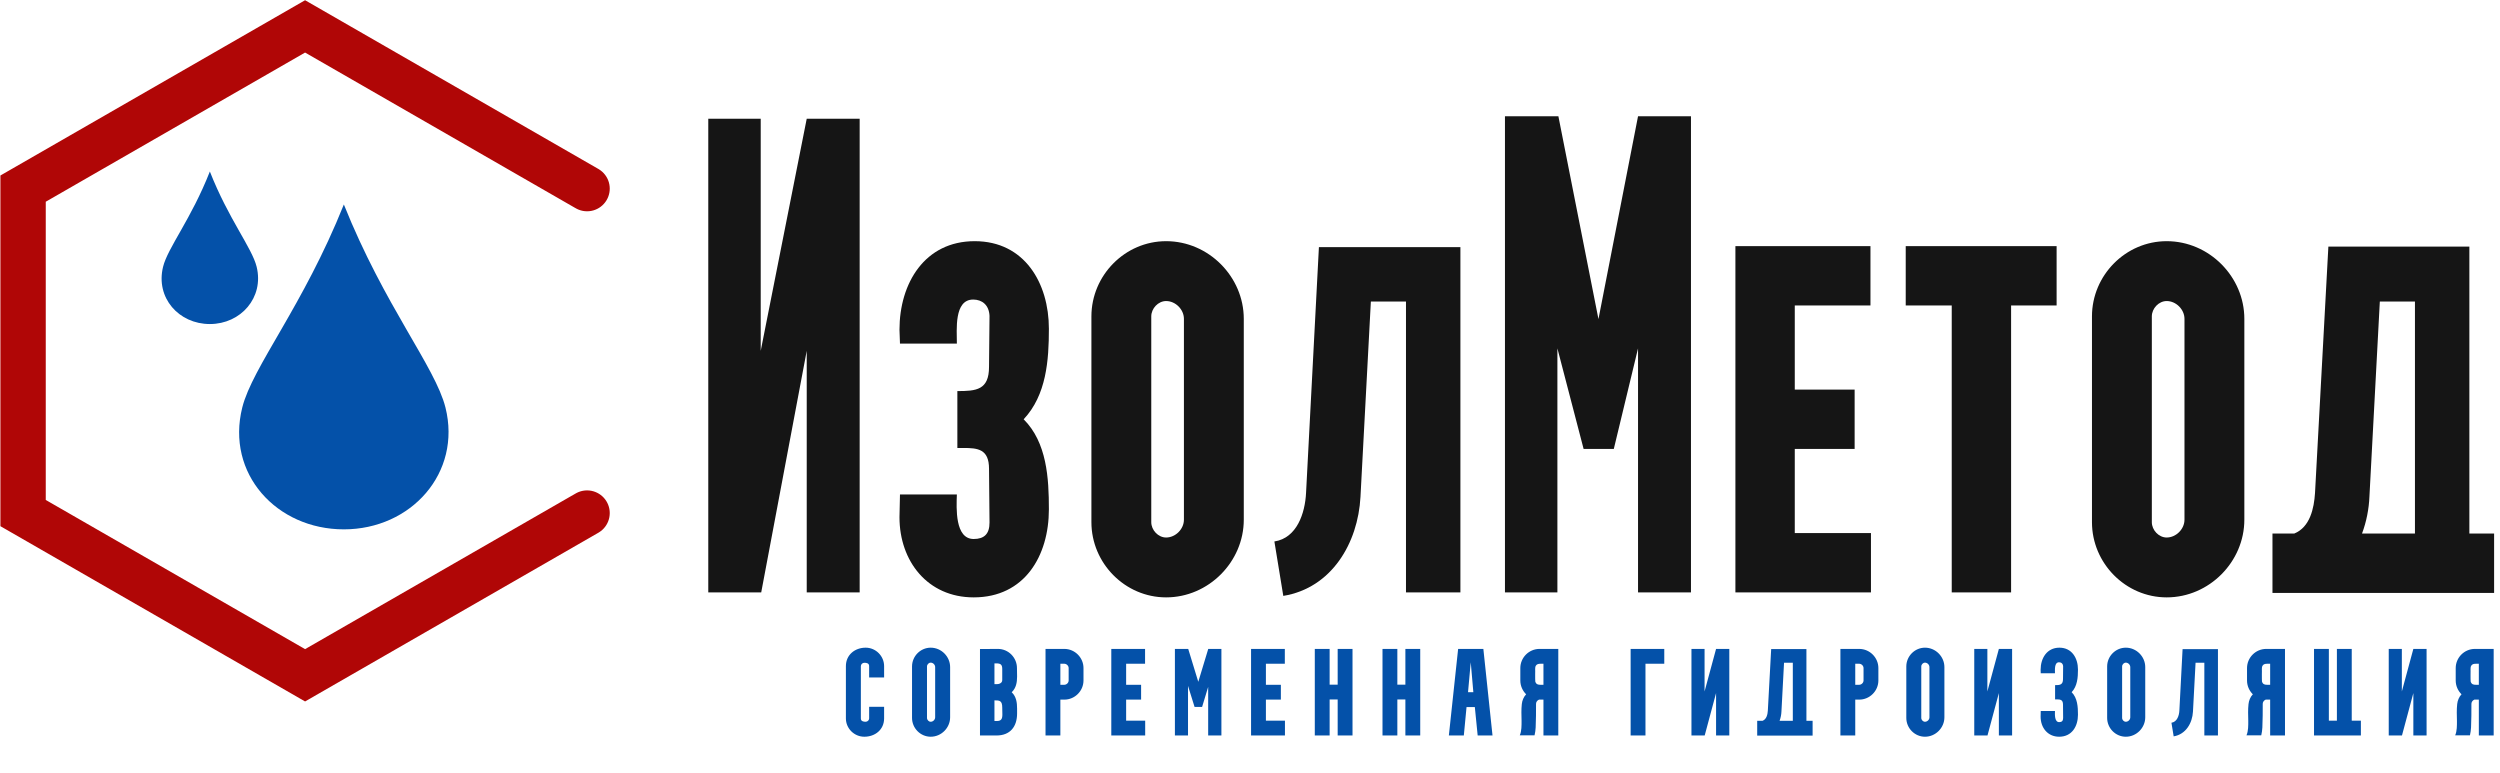 <?xml version="1.0" encoding="UTF-8"?> <svg xmlns="http://www.w3.org/2000/svg" viewBox="484 2031.5 3032 937" width="3032" height="937" data-guides="{&quot;vertical&quot;:[],&quot;horizontal&quot;:[]}"><path fill="none" stroke="#B00606" fill-opacity="1" stroke-width="55" stroke-opacity="1" color="rgb(51, 51, 51)" font-size-adjust="none" stroke-linecap="round" id="tSvg30bb6d38b9" title="Path 1" d="M 1196 2260.25 C 1082 2194.667 968 2129.083 854 2063.5C 740 2129.083 626 2194.667 512 2260.25C 512 2391.417 512 2522.583 512 2653.75C 626 2719.333 740 2784.917 854 2850.5C 968 2784.917 1082 2719.333 1196 2653.75"></path><path fill="#0451A9" stroke="none" fill-opacity="1" stroke-width="1" stroke-opacity="1" color="rgb(51, 51, 51)" font-size-adjust="none" id="tSvg1751bc54ba7" title="Path 2" d="M 1024.257 2525.75 C 1044.062 2604.914 982.698 2673.5 901.035 2673.5C 819.373 2673.5 757.766 2605.88 777.814 2525.75C 790.137 2476.5 851.747 2402.625 901.035 2279.5C 950.324 2402.625 1011.935 2476.5 1024.257 2525.75Z"></path><path fill="#0451A9" stroke="none" fill-opacity="1" stroke-width="1" stroke-opacity="1" color="rgb(51, 51, 51)" font-size-adjust="none" id="tSvgf9807cd648" title="Path 3" d="M 795.276 2355.125 C 804.399 2392.296 776.133 2424.5 738.516 2424.5C 700.9 2424.5 672.522 2392.749 681.757 2355.125C 687.433 2332 715.813 2297.312 738.516 2239.5C 761.22 2297.312 789.6 2332 795.276 2355.125Z"></path><path fill="#151515" stroke="none" fill-opacity="1" stroke-width="1" stroke-opacity="1" color="rgb(51, 51, 51)" font-size-adjust="none" id="tSvg187179044e6" title="Path 4" d="M 3240.05 2678.6 C 3248.85 2678.6 3257.65 2678.6 3266.45 2678.6C 3285.65 2670.8 3290.45 2648 3291.65 2629.4C 3297.05 2529.8 3302.45 2430.2 3307.85 2330.6C 3364.85 2330.6 3421.85 2330.6 3478.85 2330.6C 3478.85 2446.6 3478.85 2562.6 3478.85 2678.6C 3488.85 2678.6 3498.85 2678.6 3508.85 2678.6C 3508.85 2702.6 3508.85 2726.6 3508.85 2750.6C 3419.25 2750.6 3329.65 2750.6 3240.05 2750.6C 3240.05 2726.6 3240.05 2702.6 3240.05 2678.6ZM 3357.65 2633.6 C 3357.05 2648.6 3354.05 2664.2 3348.65 2678.6C 3370.05 2678.6 3391.45 2678.6 3412.85 2678.6C 3412.85 2584.8 3412.85 2491 3412.85 2397.2C 3398.65 2397.2 3384.45 2397.2 3370.25 2397.2C 3366.05 2476 3361.85 2554.8 3357.65 2633.6Z"></path><path fill="#151515" stroke="none" fill-opacity="1" stroke-width="1" stroke-opacity="1" color="rgb(51, 51, 51)" font-size-adjust="none" id="tSvgfef5f0bcc3" title="Path 5" d="M 3021.14 2664.8 C 3021.14 2581.6 3021.14 2498.4 3021.14 2415.2C 3021.14 2365.4 3061.94 2324 3111.74 2324C 3163.34 2324 3205.94 2367.2 3205.94 2418.2C 3205.94 2499.4 3205.94 2580.6 3205.94 2661.8C 3205.94 2712.8 3163.34 2756 3111.74 2756C 3061.94 2756 3021.14 2714.6 3021.14 2664.8ZM 3111.74 2396.6 C 3102.14 2396.6 3093.74 2405.6 3093.74 2415.2C 3093.74 2498.4 3093.74 2581.6 3093.74 2664.8C 3093.74 2674.4 3102.14 2683.4 3111.74 2683.4C 3123.14 2683.4 3133.34 2673.2 3133.34 2661.8C 3133.34 2580.6 3133.34 2499.4 3133.34 2418.2C 3133.34 2406.8 3123.14 2396.6 3111.74 2396.6Z"></path><path fill="#151515" stroke="none" fill-opacity="1" stroke-width="1" stroke-opacity="1" color="rgb(51, 51, 51)" font-size-adjust="none" id="tSvg71a116bea3" title="Path 6" d="M 2851.06 2402 C 2832.46 2402 2813.86 2402 2795.26 2402C 2795.26 2378 2795.26 2354 2795.26 2330C 2856.26 2330 2917.26 2330 2978.26 2330C 2978.26 2354 2978.26 2378 2978.26 2402C 2959.86 2402 2941.46 2402 2923.06 2402C 2923.06 2518 2923.06 2634 2923.06 2750C 2899.06 2750 2875.06 2750 2851.06 2750C 2851.06 2634 2851.06 2518 2851.06 2402Z"></path><path fill="#151515" stroke="none" fill-opacity="1" stroke-width="1" stroke-opacity="1" color="rgb(51, 51, 51)" font-size-adjust="none" id="tSvg163ac9774fe" title="Path 7" d="M 2588.7 2330 C 2643.3 2330 2697.9 2330 2752.5 2330C 2752.5 2354 2752.5 2378 2752.5 2402C 2721.9 2402 2691.3 2402 2660.7 2402C 2660.7 2436 2660.7 2470 2660.7 2504C 2684.9 2504 2709.1 2504 2733.3 2504C 2733.3 2528 2733.3 2552 2733.3 2576C 2709.1 2576 2684.9 2576 2660.7 2576C 2660.7 2610 2660.7 2644 2660.7 2678C 2691.5 2678 2722.3 2678 2753.1 2678C 2753.1 2702 2753.1 2726 2753.1 2750C 2698.3 2750 2643.5 2750 2588.7 2750C 2588.7 2610 2588.7 2470 2588.7 2330Z"></path><path fill="#151515" stroke="none" fill-opacity="1" stroke-width="1" stroke-opacity="1" color="rgb(51, 51, 51)" font-size-adjust="none" id="tSvg59d4ec4aad" title="Path 8" d="M 2372.81 2750 C 2351.61 2750 2330.41 2750 2309.21 2750C 2309.21 2557.5 2309.21 2365 2309.21 2172.5C 2330.41 2172.5 2351.61 2172.5 2372.81 2172.5C 2373.21 2172.5 2373.61 2172.5 2374.01 2172.5C 2390.21 2254.5 2406.41 2336.5 2422.61 2418.5C 2438.61 2336.5 2454.61 2254.5 2470.61 2172.5C 2492.01 2172.5 2513.41 2172.5 2534.81 2172.5C 2534.81 2365 2534.81 2557.5 2534.81 2750C 2513.41 2750 2492.01 2750 2470.61 2750C 2470.61 2651.333 2470.61 2552.667 2470.61 2454C 2460.81 2494.667 2451.01 2535.333 2441.21 2576C 2429.01 2576 2416.81 2576 2404.61 2576C 2394.01 2535.333 2383.41 2494.667 2372.81 2454C 2372.81 2552.667 2372.81 2651.333 2372.81 2750Z"></path><path fill="#151515" stroke="none" fill-opacity="1" stroke-width="1" stroke-opacity="1" color="rgb(51, 51, 51)" font-size-adjust="none" id="tSvgee01a909bc" title="Path 9" d="M 2040.38 2754.2 C 2036.78 2732.2 2033.18 2710.2 2029.58 2688.2C 2057.18 2684 2066.78 2653.4 2067.98 2629.4C 2073.18 2530 2078.38 2430.6 2083.58 2331.2C 2140.78 2331.2 2197.98 2331.2 2255.18 2331.2C 2255.18 2470.8 2255.18 2610.4 2255.18 2750C 2233.18 2750 2211.18 2750 2189.18 2750C 2189.18 2632.4 2189.18 2514.8 2189.18 2397.2C 2174.98 2397.2 2160.78 2397.2 2146.58 2397.2C 2142.38 2476.2 2138.18 2555.2 2133.98 2634.2C 2130.98 2690 2099.18 2744.6 2040.38 2754.2Z"></path><path fill="#151515" stroke="none" fill-opacity="1" stroke-width="1" stroke-opacity="1" color="rgb(51, 51, 51)" font-size-adjust="none" id="tSvg5fb07df0e1" title="Path 10" d="M 1807.66 2664.8 C 1807.66 2581.6 1807.66 2498.4 1807.66 2415.2C 1807.66 2365.4 1848.46 2324 1898.26 2324C 1949.86 2324 1992.46 2367.2 1992.46 2418.2C 1992.46 2499.4 1992.46 2580.6 1992.46 2661.8C 1992.46 2712.8 1949.86 2756 1898.26 2756C 1848.46 2756 1807.66 2714.6 1807.66 2664.8ZM 1898.26 2396.6 C 1888.66 2396.6 1880.26 2405.6 1880.26 2415.2C 1880.26 2498.4 1880.26 2581.6 1880.26 2664.8C 1880.26 2674.4 1888.66 2683.4 1898.26 2683.4C 1909.66 2683.4 1919.86 2673.2 1919.86 2661.8C 1919.86 2580.6 1919.86 2499.4 1919.86 2418.2C 1919.86 2406.8 1909.66 2396.6 1898.26 2396.6Z"></path><path fill="#151515" stroke="none" fill-opacity="1" stroke-width="1" stroke-opacity="1" color="rgb(51, 51, 51)" font-size-adjust="none" id="tSvg1b66fcf6e4" title="Path 11" d="M 1574.89 2658.8 C 1575.09 2649.6 1575.29 2640.4 1575.49 2631.2C 1598.49 2631.2 1621.49 2631.2 1644.49 2631.2C 1643.89 2648 1642.09 2685.2 1664.89 2685.2C 1677.49 2685.2 1684.09 2679.2 1684.09 2665.4C 1683.89 2643.6 1683.69 2621.8 1683.49 2600C 1683.49 2576 1669.69 2574.8 1652.29 2574.8C 1649.89 2574.8 1647.49 2574.8 1645.09 2574.8C 1645.09 2551.8 1645.09 2528.8 1645.09 2505.8C 1667.89 2505.8 1683.49 2504.6 1683.49 2476.4C 1683.69 2455.8 1683.89 2435.2 1684.09 2414.6C 1683.49 2401.4 1675.09 2394.8 1664.29 2394.8C 1640.89 2394.8 1644.49 2431.4 1644.49 2448.2C 1621.49 2448.2 1598.49 2448.2 1575.49 2448.2C 1575.29 2442.6 1575.09 2437 1574.89 2431.4C 1574.89 2375 1605.49 2324 1666.09 2324C 1726.69 2324 1756.09 2375 1756.09 2430.2C 1756.09 2468.6 1753.09 2510.6 1725.49 2540C 1753.69 2568.2 1756.09 2611.4 1756.09 2649.2C 1756.09 2705.6 1726.69 2756 1664.89 2756C 1609.09 2756 1574.89 2712.2 1574.89 2658.8Z"></path><path fill="#151515" stroke="none" fill-opacity="1" stroke-width="1" stroke-opacity="1" color="rgb(51, 51, 51)" font-size-adjust="none" id="tSvgfcdd2384d8" title="Path 12" d="M 1343 2175.5 C 1364.2 2175.5 1385.4 2175.5 1406.6 2175.5C 1406.6 2269.333 1406.6 2363.167 1406.6 2457C 1425.2 2363.167 1443.8 2269.333 1462.4 2175.5C 1483.8 2175.5 1505.2 2175.5 1526.6 2175.5C 1526.6 2367 1526.6 2558.5 1526.6 2750C 1505.2 2750 1483.8 2750 1462.4 2750C 1462.4 2652.333 1462.4 2554.667 1462.4 2457C 1444 2554.667 1425.6 2652.333 1407.2 2750C 1385.8 2750 1364.4 2750 1343 2750C 1343 2558.5 1343 2367 1343 2175.5Z"></path><path fill="#0451A9" stroke="none" fill-opacity="1" stroke-width="1" stroke-opacity="1" color="rgb(51, 51, 51)" font-size-adjust="none" id="tSvg11935852ebf" title="Path 13" d="M 1509.9 2902.8 C 1509.9 2881.65 1509.9 2860.5 1509.9 2839.35C 1509.9 2825.7 1520.85 2817 1533.9 2817C 1546.2 2817 1556.25 2827.2 1556.25 2839.35C 1556.25 2843.95 1556.25 2848.55 1556.25 2853.15C 1550.2 2853.15 1544.15 2853.15 1538.1 2853.15C 1538.1 2848.55 1538.1 2843.95 1538.1 2839.35C 1538.1 2835.9 1535.1 2835.3 1532.25 2835.3C 1530 2835.3 1528.05 2837.25 1528.05 2839.35C 1528.05 2860.5 1528.05 2881.65 1528.05 2902.8C 1528.05 2906.25 1531.05 2906.85 1533.9 2906.85C 1536.15 2906.85 1538.1 2904.9 1538.1 2902.8C 1538.1 2898.1 1538.1 2893.4 1538.1 2888.7C 1544.15 2888.7 1550.2 2888.7 1556.25 2888.7C 1556.25 2893.4 1556.25 2898.1 1556.25 2902.8C 1556.25 2916.45 1545.3 2925 1532.25 2925C 1519.95 2925 1509.9 2914.95 1509.9 2902.8ZM 1590.11 2902.2 C 1590.11 2881.4 1590.11 2860.6 1590.11 2839.8C 1590.11 2827.35 1600.31 2817 1612.76 2817C 1625.66 2817 1636.31 2827.8 1636.31 2840.55C 1636.31 2860.85 1636.31 2881.15 1636.31 2901.45C 1636.31 2914.2 1625.66 2925 1612.76 2925C 1600.31 2925 1590.11 2914.65 1590.11 2902.2ZM 1612.76 2835.15 C 1610.36 2835.15 1608.26 2837.4 1608.26 2839.8C 1608.26 2860.6 1608.26 2881.4 1608.26 2902.2C 1608.26 2904.6 1610.36 2906.85 1612.76 2906.85C 1615.61 2906.85 1618.16 2904.3 1618.16 2901.45C 1618.16 2881.15 1618.16 2860.85 1618.16 2840.55C 1618.16 2837.7 1615.61 2835.15 1612.76 2835.15ZM 1690.07 2880.9 C 1690.07 2889.25 1690.07 2897.6 1690.07 2905.95C 1691.02 2905.95 1691.97 2905.95 1692.92 2905.95C 1698.32 2905.95 1699.67 2903.4 1699.67 2898C 1699.62 2895.2 1699.57 2892.4 1699.52 2889.6C 1699.52 2881.05 1696.07 2880.9 1690.22 2880.9C 1690.17 2880.9 1690.12 2880.9 1690.07 2880.9ZM 1690.07 2836.05 C 1690.07 2844.45 1690.07 2852.85 1690.07 2861.25C 1691.02 2861.25 1691.97 2861.25 1692.92 2861.25C 1695.62 2861.25 1699.52 2860.05 1699.52 2856.3C 1699.52 2851.8 1699.52 2847.3 1699.52 2842.8C 1699.52 2837.4 1697.42 2836.05 1692.17 2836.05C 1691.47 2836.05 1690.77 2836.05 1690.07 2836.05ZM 1692.47 2923.5 C 1685.82 2923.5 1679.17 2923.5 1672.52 2923.5C 1672.52 2888.55 1672.52 2853.6 1672.52 2818.65C 1679.77 2818.6 1687.02 2818.55 1694.27 2818.5C 1707.02 2818.5 1717.37 2829 1717.37 2841.75C 1717.42 2845.2 1717.47 2848.65 1717.52 2852.1C 1717.52 2859.15 1716.32 2865.9 1711.07 2871C 1711.07 2871.05 1711.07 2871.1 1711.07 2871.15C 1716.62 2876.4 1717.52 2883.75 1717.52 2890.95C 1717.52 2892.9 1717.52 2894.85 1717.52 2896.8C 1717.52 2912.85 1709.12 2923.5 1692.47 2923.5ZM 1770.01 2923.5 C 1764.01 2923.5 1758.01 2923.5 1752.01 2923.5C 1752.01 2888.5 1752.01 2853.5 1752.01 2818.5C 1759.61 2818.5 1767.21 2818.5 1774.81 2818.5C 1787.56 2818.5 1798.06 2829 1798.06 2841.75C 1798.06 2846.75 1798.06 2851.75 1798.06 2856.75C 1798.06 2869.5 1787.56 2880 1774.81 2880C 1773.21 2880 1771.61 2880 1770.01 2880C 1770.01 2894.5 1770.01 2909 1770.01 2923.5ZM 1770.01 2836.5 C 1770.01 2845 1770.01 2853.5 1770.01 2862C 1771.61 2862 1773.21 2862 1774.81 2862C 1777.51 2862 1780.06 2859.6 1780.06 2856.75C 1780.06 2851.75 1780.06 2846.75 1780.06 2841.75C 1780.06 2838.9 1777.51 2836.5 1774.81 2836.5C 1773.21 2836.5 1771.61 2836.5 1770.01 2836.5ZM 1831.78 2818.5 C 1845.43 2818.5 1859.08 2818.5 1872.73 2818.5C 1872.73 2824.5 1872.73 2830.5 1872.73 2836.5C 1865.08 2836.5 1857.43 2836.5 1849.78 2836.5C 1849.78 2845 1849.78 2853.5 1849.78 2862C 1855.83 2862 1861.88 2862 1867.93 2862C 1867.93 2868 1867.93 2874 1867.93 2880C 1861.88 2880 1855.83 2880 1849.78 2880C 1849.78 2888.5 1849.78 2897 1849.78 2905.5C 1857.48 2905.5 1865.18 2905.5 1872.88 2905.5C 1872.88 2911.5 1872.88 2917.5 1872.88 2923.5C 1859.18 2923.5 1845.48 2923.5 1831.78 2923.5C 1831.78 2888.5 1831.78 2853.5 1831.78 2818.5ZM 1924.82 2923.5 C 1919.52 2923.5 1914.22 2923.5 1908.92 2923.5C 1908.92 2888.5 1908.92 2853.5 1908.92 2818.5C 1914.22 2818.5 1919.52 2818.5 1924.82 2818.5C 1924.92 2818.55 1925.02 2818.6 1925.12 2818.65C 1929.17 2831.9 1933.22 2845.15 1937.27 2858.4C 1941.27 2845.2 1945.27 2832 1949.27 2818.8C 1949.27 2818.7 1949.27 2818.6 1949.27 2818.5C 1954.62 2818.5 1959.97 2818.5 1965.32 2818.5C 1965.32 2853.5 1965.32 2888.5 1965.32 2923.5C 1959.97 2923.5 1954.62 2923.5 1949.27 2923.5C 1949.27 2903.85 1949.27 2884.2 1949.27 2864.55C 1946.82 2872.65 1944.37 2880.75 1941.92 2888.85C 1938.87 2888.85 1935.82 2888.85 1932.77 2888.85C 1930.12 2880.35 1927.47 2871.85 1924.82 2863.35C 1924.82 2883.4 1924.82 2903.45 1924.82 2923.5ZM 2001.29 2818.5 C 2014.94 2818.5 2028.59 2818.5 2042.24 2818.5C 2042.24 2824.5 2042.24 2830.5 2042.24 2836.5C 2034.59 2836.5 2026.94 2836.5 2019.29 2836.5C 2019.29 2845 2019.29 2853.5 2019.29 2862C 2025.34 2862 2031.39 2862 2037.44 2862C 2037.44 2868 2037.44 2874 2037.44 2880C 2031.39 2880 2025.34 2880 2019.29 2880C 2019.29 2888.5 2019.29 2897 2019.29 2905.5C 2026.99 2905.5 2034.69 2905.5 2042.39 2905.5C 2042.39 2911.5 2042.39 2917.5 2042.39 2923.5C 2028.69 2923.5 2014.99 2923.5 2001.29 2923.5C 2001.29 2888.5 2001.29 2853.5 2001.29 2818.5ZM 2096.58 2923.5 C 2090.58 2923.5 2084.58 2923.5 2078.58 2923.5C 2078.58 2888.5 2078.58 2853.5 2078.58 2818.5C 2084.58 2818.5 2090.58 2818.5 2096.58 2818.5C 2096.58 2832.95 2096.58 2847.4 2096.58 2861.85C 2099.83 2861.85 2103.08 2861.85 2106.33 2861.85C 2106.33 2847.4 2106.33 2832.95 2106.33 2818.5C 2112.33 2818.5 2118.33 2818.5 2124.33 2818.5C 2124.33 2853.5 2124.33 2888.5 2124.33 2923.5C 2118.33 2923.5 2112.33 2923.5 2106.33 2923.5C 2106.33 2908.95 2106.33 2894.4 2106.33 2879.85C 2103.08 2879.85 2099.83 2879.85 2096.58 2879.85C 2096.58 2894.4 2096.58 2908.95 2096.58 2923.5ZM 2178.7 2923.5 C 2172.7 2923.5 2166.7 2923.5 2160.7 2923.5C 2160.7 2888.5 2160.7 2853.5 2160.7 2818.5C 2166.7 2818.5 2172.7 2818.5 2178.7 2818.5C 2178.7 2832.95 2178.7 2847.4 2178.7 2861.85C 2181.95 2861.85 2185.2 2861.85 2188.45 2861.85C 2188.45 2847.4 2188.45 2832.95 2188.45 2818.5C 2194.45 2818.5 2200.45 2818.5 2206.45 2818.5C 2206.45 2853.5 2206.45 2888.5 2206.45 2923.5C 2200.45 2923.5 2194.45 2923.5 2188.45 2923.5C 2188.45 2908.95 2188.45 2894.4 2188.45 2879.85C 2185.2 2879.85 2181.95 2879.85 2178.7 2879.85C 2178.7 2894.4 2178.7 2908.95 2178.7 2923.5ZM 2259.32 2923.5 C 2253.27 2923.5 2247.22 2923.5 2241.17 2923.5C 2244.92 2888.5 2248.67 2853.5 2252.42 2818.5C 2262.62 2818.5 2272.82 2818.5 2283.02 2818.5C 2286.72 2853.5 2290.42 2888.5 2294.12 2923.5C 2288.12 2923.5 2282.12 2923.5 2276.12 2923.5C 2274.97 2912 2273.82 2900.5 2272.67 2889C 2269.32 2889 2265.97 2889 2262.62 2889C 2261.52 2900.5 2260.42 2912 2259.32 2923.5ZM 2267.72 2834.7 C 2266.62 2846.8 2265.52 2858.9 2264.42 2871C 2266.57 2871 2268.72 2871 2270.87 2871C 2269.82 2858.9 2268.77 2846.8 2267.72 2834.7ZM 2355.9 2862 C 2355.9 2853.5 2355.9 2845 2355.9 2836.5C 2355.6 2836.5 2355.3 2836.5 2355 2836.5C 2354.1 2836.5 2353.2 2836.5 2352.45 2836.5C 2350.2 2836.5 2347.95 2836.8 2346.75 2838.75C 2345.25 2841.15 2346.15 2843.7 2345.85 2849.4C 2346 2854.5 2345.7 2856 2346 2858.1C 2347.05 2861.55 2349.45 2862 2352.15 2862C 2353.2 2862 2354.25 2862 2355.15 2862C 2355.45 2862 2355.6 2862 2355.9 2862ZM 2351.1 2818.5 C 2358.7 2818.5 2366.3 2818.5 2373.9 2818.5C 2373.9 2853.5 2373.9 2888.5 2373.9 2923.5C 2367.9 2923.5 2361.9 2923.5 2355.9 2923.5C 2355.9 2909 2355.9 2894.5 2355.9 2880C 2354.1 2880 2352.3 2880 2350.5 2880C 2348.4 2880.9 2346.9 2882.85 2346.9 2885.1C 2346.9 2885.15 2346.9 2885.2 2346.9 2885.25C 2346.9 2894.7 2346.9 2904.15 2346.45 2913.75C 2346.3 2916.9 2345.85 2920.2 2345.1 2923.35C 2339.1 2923.35 2333.1 2923.35 2327.1 2923.35C 2327.25 2923.35 2327.25 2923.35 2327.25 2923.2C 2329.5 2917.95 2329.35 2911.35 2329.35 2905.8C 2329.2 2898.6 2328.9 2892.3 2329.65 2885.4C 2330.1 2881.05 2331.9 2876.7 2334.9 2873.55C 2330.55 2869.2 2327.85 2863.35 2327.85 2856.75C 2327.85 2851.75 2327.85 2846.75 2327.85 2841.75C 2327.85 2829 2338.35 2818.5 2351.1 2818.5ZM 2479.63 2923.5 C 2473.63 2923.5 2467.63 2923.5 2461.63 2923.5C 2461.63 2888.5 2461.63 2853.5 2461.63 2818.5C 2475.23 2818.5 2488.83 2818.5 2502.43 2818.5C 2502.43 2824.5 2502.43 2830.5 2502.43 2836.5C 2494.83 2836.5 2487.23 2836.5 2479.63 2836.5C 2479.63 2865.5 2479.63 2894.5 2479.63 2923.5ZM 2535.4 2818.5 C 2540.7 2818.5 2546 2818.5 2551.3 2818.5C 2551.3 2835.7 2551.3 2852.9 2551.3 2870.1C 2555.95 2852.9 2560.6 2835.7 2565.25 2818.5C 2570.6 2818.5 2575.95 2818.5 2581.3 2818.5C 2581.3 2853.5 2581.3 2888.5 2581.3 2923.5C 2575.95 2923.5 2570.6 2923.5 2565.25 2923.5C 2565.25 2906.35 2565.25 2889.2 2565.25 2872.05C 2560.65 2889.2 2556.05 2906.35 2551.45 2923.5C 2546.1 2923.5 2540.75 2923.5 2535.4 2923.5C 2535.4 2888.5 2535.4 2853.5 2535.4 2818.5ZM 2615.13 2905.65 C 2617.33 2905.65 2619.53 2905.65 2621.73 2905.65C 2626.53 2903.7 2627.73 2898 2628.03 2893.35C 2629.38 2868.45 2630.73 2843.55 2632.08 2818.65C 2646.33 2818.65 2660.58 2818.65 2674.83 2818.65C 2674.83 2847.65 2674.83 2876.65 2674.83 2905.65C 2677.33 2905.65 2679.83 2905.65 2682.33 2905.65C 2682.33 2911.65 2682.33 2917.65 2682.33 2923.65C 2659.93 2923.65 2637.53 2923.65 2615.13 2923.65C 2615.13 2917.65 2615.13 2911.65 2615.13 2905.65ZM 2644.53 2894.4 C 2644.38 2898.15 2643.63 2902.05 2642.28 2905.65C 2647.63 2905.65 2652.98 2905.65 2658.33 2905.65C 2658.33 2882.2 2658.33 2858.75 2658.33 2835.3C 2654.78 2835.3 2651.23 2835.3 2647.68 2835.3C 2646.63 2855 2645.58 2874.7 2644.53 2894.4ZM 2734.05 2923.5 C 2728.05 2923.5 2722.05 2923.5 2716.05 2923.5C 2716.05 2888.5 2716.05 2853.5 2716.05 2818.5C 2723.65 2818.5 2731.25 2818.5 2738.85 2818.5C 2751.6 2818.5 2762.1 2829 2762.1 2841.75C 2762.1 2846.75 2762.1 2851.75 2762.1 2856.75C 2762.1 2869.5 2751.6 2880 2738.85 2880C 2737.25 2880 2735.65 2880 2734.05 2880C 2734.05 2894.5 2734.05 2909 2734.05 2923.5ZM 2734.05 2836.5 C 2734.05 2845 2734.05 2853.5 2734.05 2862C 2735.65 2862 2737.25 2862 2738.85 2862C 2741.55 2862 2744.1 2859.6 2744.1 2856.75C 2744.1 2851.75 2744.1 2846.75 2744.1 2841.75C 2744.1 2838.9 2741.55 2836.5 2738.85 2836.5C 2737.25 2836.5 2735.65 2836.5 2734.05 2836.5ZM 2795.97 2902.2 C 2795.97 2881.4 2795.97 2860.6 2795.97 2839.8C 2795.97 2827.35 2806.17 2817 2818.62 2817C 2831.52 2817 2842.17 2827.8 2842.17 2840.55C 2842.17 2860.85 2842.17 2881.15 2842.17 2901.45C 2842.17 2914.2 2831.52 2925 2818.62 2925C 2806.17 2925 2795.97 2914.65 2795.97 2902.2ZM 2818.62 2835.15 C 2816.22 2835.15 2814.12 2837.4 2814.12 2839.8C 2814.12 2860.6 2814.12 2881.4 2814.12 2902.2C 2814.12 2904.6 2816.22 2906.85 2818.62 2906.85C 2821.47 2906.85 2824.02 2904.3 2824.02 2901.45C 2824.02 2881.15 2824.02 2860.85 2824.02 2840.55C 2824.02 2837.7 2821.47 2835.15 2818.62 2835.15ZM 2878.38 2818.5 C 2883.68 2818.5 2888.98 2818.5 2894.28 2818.5C 2894.28 2835.7 2894.28 2852.9 2894.28 2870.1C 2898.93 2852.9 2903.58 2835.7 2908.23 2818.5C 2913.58 2818.5 2918.93 2818.5 2924.28 2818.5C 2924.28 2853.5 2924.28 2888.5 2924.28 2923.5C 2918.93 2923.5 2913.58 2923.5 2908.23 2923.5C 2908.23 2906.35 2908.23 2889.2 2908.23 2872.05C 2903.63 2889.2 2899.03 2906.35 2894.43 2923.5C 2889.08 2923.5 2883.73 2923.5 2878.38 2923.5C 2878.38 2888.5 2878.38 2853.5 2878.38 2818.5ZM 2958.86 2900.7 C 2958.91 2898.4 2958.96 2896.1 2959.01 2893.8C 2964.76 2893.8 2970.51 2893.8 2976.26 2893.8C 2976.11 2898 2975.66 2907.3 2981.36 2907.3C 2984.51 2907.3 2986.16 2905.8 2986.16 2902.35C 2986.11 2896.9 2986.06 2891.45 2986.01 2886C 2986.01 2880 2982.56 2879.7 2978.21 2879.7C 2977.61 2879.7 2977.01 2879.7 2976.41 2879.7C 2976.41 2873.95 2976.41 2868.2 2976.41 2862.45C 2982.11 2862.45 2986.01 2862.15 2986.01 2855.1C 2986.06 2849.95 2986.11 2844.8 2986.16 2839.65C 2986.01 2836.35 2983.91 2834.7 2981.21 2834.7C 2975.36 2834.7 2976.26 2843.85 2976.26 2848.05C 2970.51 2848.05 2964.76 2848.05 2959.01 2848.05C 2958.96 2846.65 2958.91 2845.25 2958.86 2843.85C 2958.86 2829.75 2966.51 2817 2981.66 2817C 2996.81 2817 3004.16 2829.75 3004.16 2843.55C 3004.16 2853.15 3003.41 2863.65 2996.51 2871C 3003.56 2878.05 3004.16 2888.85 3004.16 2898.3C 3004.16 2912.4 2996.81 2925 2981.36 2925C 2967.41 2925 2958.86 2914.05 2958.86 2900.7ZM 3039.55 2902.2 C 3039.55 2881.4 3039.55 2860.6 3039.55 2839.8C 3039.55 2827.35 3049.75 2817 3062.2 2817C 3075.1 2817 3085.75 2827.8 3085.75 2840.55C 3085.75 2860.85 3085.75 2881.15 3085.75 2901.45C 3085.75 2914.2 3075.1 2925 3062.2 2925C 3049.75 2925 3039.55 2914.65 3039.55 2902.2ZM 3062.2 2835.15 C 3059.8 2835.15 3057.7 2837.4 3057.7 2839.8C 3057.7 2860.6 3057.7 2881.4 3057.7 2902.2C 3057.7 2904.6 3059.8 2906.85 3062.2 2906.85C 3065.05 2906.85 3067.6 2904.3 3067.6 2901.45C 3067.6 2881.15 3067.6 2860.85 3067.6 2840.55C 3067.6 2837.7 3065.05 2835.15 3062.2 2835.15ZM 3120.23 2924.55 C 3119.33 2919.05 3118.43 2913.55 3117.53 2908.05C 3124.43 2907 3126.83 2899.35 3127.13 2893.35C 3128.43 2868.5 3129.73 2843.65 3131.03 2818.8C 3145.33 2818.8 3159.63 2818.8 3173.93 2818.8C 3173.93 2853.7 3173.93 2888.6 3173.93 2923.5C 3168.43 2923.5 3162.93 2923.5 3157.43 2923.5C 3157.43 2894.1 3157.43 2864.7 3157.43 2835.3C 3153.88 2835.3 3150.33 2835.3 3146.78 2835.3C 3145.73 2855.05 3144.68 2874.8 3143.63 2894.55C 3142.88 2908.5 3134.93 2922.15 3120.23 2924.55ZM 3237.24 2862 C 3237.24 2853.5 3237.24 2845 3237.24 2836.5C 3236.94 2836.5 3236.64 2836.5 3236.34 2836.5C 3235.44 2836.5 3234.54 2836.5 3233.79 2836.5C 3231.54 2836.5 3229.29 2836.8 3228.09 2838.75C 3226.59 2841.15 3227.49 2843.7 3227.19 2849.4C 3227.34 2854.5 3227.04 2856 3227.34 2858.1C 3228.39 2861.55 3230.79 2862 3233.49 2862C 3234.54 2862 3235.59 2862 3236.49 2862C 3236.79 2862 3236.94 2862 3237.24 2862ZM 3232.44 2818.5 C 3240.04 2818.5 3247.64 2818.5 3255.24 2818.5C 3255.24 2853.5 3255.24 2888.5 3255.24 2923.5C 3249.24 2923.5 3243.24 2923.5 3237.24 2923.5C 3237.24 2909 3237.24 2894.5 3237.24 2880C 3235.44 2880 3233.64 2880 3231.84 2880C 3229.74 2880.9 3228.24 2882.85 3228.24 2885.1C 3228.24 2885.15 3228.24 2885.2 3228.24 2885.25C 3228.24 2894.7 3228.24 2904.15 3227.79 2913.75C 3227.64 2916.9 3227.19 2920.2 3226.44 2923.35C 3220.44 2923.35 3214.44 2923.35 3208.44 2923.35C 3208.59 2923.35 3208.59 2923.35 3208.59 2923.2C 3210.84 2917.95 3210.69 2911.35 3210.69 2905.8C 3210.54 2898.6 3210.24 2892.3 3210.99 2885.4C 3211.44 2881.05 3213.24 2876.7 3216.24 2873.55C 3211.89 2869.2 3209.19 2863.35 3209.19 2856.75C 3209.19 2851.75 3209.19 2846.75 3209.19 2841.75C 3209.19 2829 3219.69 2818.5 3232.44 2818.5ZM 3306.79 2923.5 C 3301.34 2923.5 3295.89 2923.5 3290.44 2923.5C 3290.44 2888.5 3290.44 2853.5 3290.44 2818.5C 3296.44 2818.5 3302.44 2818.5 3308.44 2818.5C 3308.44 2847.5 3308.44 2876.5 3308.44 2905.5C 3311.69 2905.5 3314.94 2905.5 3318.19 2905.5C 3318.19 2876.5 3318.19 2847.5 3318.19 2818.5C 3324.19 2818.5 3330.19 2818.5 3336.19 2818.5C 3336.19 2847.5 3336.19 2876.5 3336.19 2905.5C 3339.89 2905.5 3343.59 2905.5 3347.29 2905.5C 3347.29 2911.5 3347.29 2917.5 3347.29 2923.5C 3333.79 2923.5 3320.29 2923.5 3306.79 2923.5ZM 3381.06 2818.5 C 3386.36 2818.5 3391.66 2818.5 3396.96 2818.5C 3396.96 2835.7 3396.96 2852.9 3396.96 2870.1C 3401.61 2852.9 3406.26 2835.7 3410.91 2818.5C 3416.26 2818.5 3421.61 2818.5 3426.96 2818.5C 3426.96 2853.5 3426.96 2888.5 3426.96 2923.5C 3421.61 2923.5 3416.26 2923.5 3410.91 2923.5C 3410.91 2906.35 3410.91 2889.2 3410.91 2872.05C 3406.31 2889.2 3401.71 2906.35 3397.11 2923.5C 3391.76 2923.5 3386.41 2923.5 3381.06 2923.5C 3381.06 2888.5 3381.06 2853.5 3381.06 2818.5ZM 3490.33 2862 C 3490.33 2853.5 3490.33 2845 3490.33 2836.5C 3490.03 2836.5 3489.73 2836.5 3489.43 2836.5C 3488.53 2836.5 3487.63 2836.5 3486.88 2836.5C 3484.63 2836.5 3482.38 2836.8 3481.18 2838.75C 3479.68 2841.15 3480.58 2843.7 3480.28 2849.4C 3480.43 2854.5 3480.13 2856 3480.43 2858.1C 3481.48 2861.55 3483.88 2862 3486.58 2862C 3487.63 2862 3488.68 2862 3489.58 2862C 3489.88 2862 3490.03 2862 3490.33 2862ZM 3485.53 2818.5 C 3493.13 2818.5 3500.73 2818.5 3508.33 2818.5C 3508.33 2853.5 3508.33 2888.5 3508.33 2923.5C 3502.33 2923.5 3496.33 2923.5 3490.33 2923.5C 3490.33 2909 3490.33 2894.5 3490.33 2880C 3488.53 2880 3486.73 2880 3484.93 2880C 3482.83 2880.9 3481.33 2882.85 3481.33 2885.1C 3481.33 2885.15 3481.33 2885.2 3481.33 2885.25C 3481.33 2894.7 3481.33 2904.15 3480.88 2913.75C 3480.73 2916.9 3480.28 2920.2 3479.53 2923.35C 3473.53 2923.35 3467.53 2923.35 3461.53 2923.35C 3461.68 2923.35 3461.68 2923.35 3461.68 2923.2C 3463.93 2917.95 3463.78 2911.35 3463.78 2905.8C 3463.63 2898.6 3463.33 2892.3 3464.08 2885.4C 3464.53 2881.05 3466.33 2876.7 3469.33 2873.55C 3464.98 2869.2 3462.28 2863.35 3462.28 2856.75C 3462.28 2851.75 3462.28 2846.75 3462.28 2841.75C 3462.28 2829 3472.78 2818.5 3485.53 2818.5Z"></path><defs></defs></svg> 